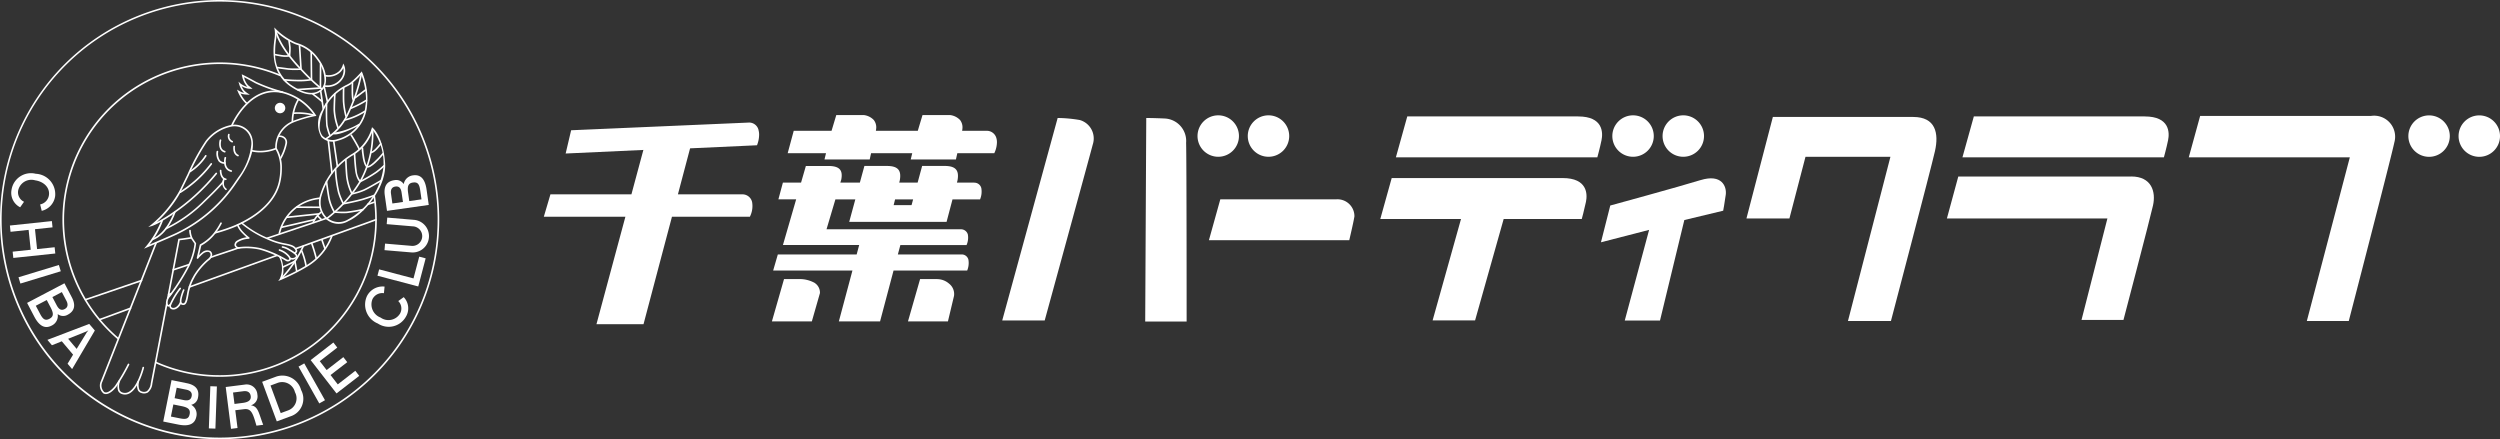 <svg xmlns="http://www.w3.org/2000/svg" xmlns:xlink="http://www.w3.org/1999/xlink" width="239.046" height="41.999" viewBox="0 0 239.046 41.999"><rect x="0" y="0" width="239.046" height="41.999" fill="#333333" stroke="none"/><defs><clipPath id="a"><rect width="187.046" height="20" transform="translate(0 0)" fill="none"/></clipPath><clipPath id="b"><rect width="42" height="41.999" fill="none"/></clipPath></defs><g transform="translate(-13205 -795.5)"><g transform="translate(13257 806.5)"><g transform="translate(0 0)" clip-path="url(#a)"><path d="M155.135,1.148A13.087,13.087,0,0,0,153,.95l-5.3,19.362h4.061s4.358-15.9,4.6-16.838a1.835,1.835,0,0,0-1.236-2.327" transform="translate(-103.869 -0.668)" fill="#fff"/><path d="M195.643,1c-1.09-.05-1.784-.05-1.784-.05l-.1,19.46h3.961s0-15.6-.05-17.084A2.151,2.151,0,0,0,195.643,1" transform="translate(-136.256 -0.668)" fill="#fff"/><path d="M214.574,2.077a1.981,1.981,0,1,0-1.981,1.98,1.981,1.981,0,0,0,1.981-1.98" transform="translate(-148.107 -0.067)" fill="#fff"/><path d="M228.781,4.057a1.981,1.981,0,1,0-1.98-1.98,1.981,1.981,0,0,0,1.98,1.98" transform="translate(-159.491 -0.067)" fill="#fff"/><path d="M346.242,4.057a1.981,1.981,0,1,0-1.982-1.98,1.979,1.979,0,0,0,1.982,1.98" transform="translate(-242.091 -0.067)" fill="#fff"/><path d="M362.429,4.057a1.981,1.981,0,1,0-1.982-1.98,1.978,1.978,0,0,0,1.982,1.98" transform="translate(-253.474 -0.067)" fill="#fff"/><path d="M602.7.1a1.981,1.981,0,1,0,1.982,1.982A1.982,1.982,0,0,0,602.7.1" transform="translate(-422.436 -0.067)" fill="#fff"/><path d="M618.886.1a1.981,1.981,0,1,0,1.98,1.982A1.982,1.982,0,0,0,618.886.1" transform="translate(-433.819 -0.067)" fill="#fff"/><path d="M226.463,27.147H215.37l-1.09,3.912H227.7s.4-1.684.494-2.278a1.621,1.621,0,0,0-1.732-1.633" transform="translate(-150.686 -19.089)" fill="#fff"/><path d="M286.944,20.305H270.6l-1.09,3.913h7.718l-2.717,9.7h4.061s2.04-7.207,2.735-9.7h7.467s.245-.893.4-1.634.148-2.279-2.229-2.279" transform="translate(-189.528 -14.279)" fill="#fff"/><path d="M291.951.449H275.609L274.52,4.361h19.262s.247-.892.4-1.634.149-2.277-2.228-2.277" transform="translate(-193.048 -0.316)" fill="#fff"/><path d="M474.488.449H458.146l-1.09,3.912h19.263s.247-.892.4-1.634.148-2.277-2.228-2.277" transform="translate(-321.411 -0.316)" fill="#fff"/><path d="M350.1,20.559c-2.08.643-8.616,2.426-8.616,2.426l-.892,3.517,4.606-1.188-2.329,8.666h3.37l2.326-9.607,3.715-.891s.148-.793.247-1.535-.347-2.031-2.427-1.386" transform="translate(-239.512 -14.334)" fill="#fff"/><path d="M403.425.615H390l-2.526,9.707h4.109l1.536-5.894h8.122l-4.061,15.7h4.11S405.108,5.617,405.5,3.883s.049-3.268-2.079-3.268" transform="translate(-272.482 -0.432)" fill="#fff"/><path d="M469.682,19.8l-16.54,0-1.089,4.011H467.4l-2.476,9.705h4.011s2.525-9.607,2.824-10.944-.15-2.775-2.082-2.775" transform="translate(-317.893 -13.923)" fill="#fff"/><path d="M547.406.281H531.065l-1.089,3.962h15.4L541.266,19.89h4.01s4.062-15.648,4.359-17.083A2.008,2.008,0,0,0,547.406.281" transform="translate(-372.69 -0.197)" fill="#fff"/><path d="M20.533,3.143a.922.922,0,0,0-.98-.722L2.815,3.145l-.205.009L2.087,5.378l7.432-.342C9.46,5.253,8.99,7,8.376,9.281H.632L0,11.421H7.8C6.532,16.126,5.032,21.7,5.032,21.7h4.5S11,16.146,12.253,11.421h7.453l.071-.164a2.222,2.222,0,0,0,.137-1.241.946.946,0,0,0-.977-.733H12.821c.641-2.428,1.131-4.274,1.164-4.4l6.4-.294.06-.172a2.724,2.724,0,0,0,.141-.834,1.592,1.592,0,0,0-.057-.44" transform="translate(0 -1.699)" fill="#fff"/><path d="M93.1,17.991h-1.64l.06-.229c.161-.93-.158-1.362-1.239-1.362H88.134l-.431,1.59h-1.76L86,17.763c.161-.93-.158-1.362-1.239-1.362H82.613l-.434,1.59H80.314l.09-.3c.162-.878-.156-1.287-1.238-1.287h-2.15l-.46,1.59H74.819l-.431,1.6h1.7l-1.266,4.368h7.291l-.24.9H74.335L73.888,26.4h7.581l-1.3,4.865H84.11L85.4,26.4h7.041a1.873,1.873,0,0,0,.119-1.025.653.653,0,0,0-.667-.512H85.812l.24-.9h6.329a1.747,1.747,0,0,0,.124-1.006.681.681,0,0,0-.693-.5H78.991l.849-2.859h1.905l-.585,2.15h9.31l.567-2.15h2.635a1.951,1.951,0,0,0,.123-1.065.681.681,0,0,0-.694-.532m-5.98,2.148H85.409l.138-.551h1.724Z" transform="translate(-51.96 -11.533)" fill="#fff"/><path d="M98.532,2.242a.945.945,0,0,0-.976-.733l-2.308,0a2.588,2.588,0,0,0,.035-.294,1.145,1.145,0,0,0-.234-.74A1.567,1.567,0,0,0,93.761,0h-2.3s-.366,1.215-.452,1.508H87a2.108,2.108,0,0,0,.037-.294A1.141,1.141,0,0,0,86.8.474,1.563,1.563,0,0,0,85.516,0h-2.3l-.453,1.508H79.146l-.578,2.139h3.665l-.145.6H86.41s.094-.423.133-.6h3.935l-.145.6h4.322s.095-.423.135-.6h3.536l.071-.164a2.513,2.513,0,0,0,.18-.878,1.4,1.4,0,0,0-.044-.362" transform="translate(-55.251 0)" fill="#fff"/><path d="M77.592,53.229a2.99,2.99,0,0,0-1.309-.376H74.64L73.481,56.9H77.3l.775-2.708a1.1,1.1,0,0,0-.487-.959" transform="translate(-51.673 -37.167)" fill="#fff"/><path d="M120.123,52.854H118.48L117.321,56.9h3.821l.582-2.44a1.253,1.253,0,0,0-.464-1.162,1.75,1.75,0,0,0-1.137-.441" transform="translate(-82.502 -37.168)" fill="#fff"/></g></g><g transform="translate(13205 795.5)"><g clip-path="url(#b)"><path d="M0,21A21,21,0,1,0,21,0,21.023,21.023,0,0,0,0,21m.157,0A20.843,20.843,0,1,1,21,41.841,20.865,20.865,0,0,1,.157,21" fill="#fff"/><path d="M26.869,22.717l7.688-2.774a.079.079,0,1,1,.054.148l-7.66,2.765Z" transform="translate(1.343 0.996)" fill="#fff"/><path d="M25.549,23.206l-8.321,3a.08.08,0,0,0-.047.1.079.079,0,0,0,.1.047l8.438-3.045Z" transform="translate(0.858 1.16)" fill="#fff"/><path d="M12,28.006l-2.944,1.08a.078.078,0,0,0,.055.147l2.944-1.079A.079.079,0,0,0,12,28.006" transform="translate(0.45 1.399)" fill="#fff"/><path d="M34.108,18.336l-.632.216a.079.079,0,1,0,.049.15l.632-.217a.079.079,0,0,0-.049-.149" transform="translate(1.67 0.916)" fill="#fff"/><path d="M24.259,21.733l5.643-1.9a.079.079,0,0,1,.1.049.08.08,0,0,1-.05.1l-5.5,1.849Z" transform="translate(1.212 0.991)" fill="#fff"/><path d="M17.278,24.183l-1.469.493a.078.078,0,1,1-.049-.148L17.334,24Z" transform="translate(0.785 1.199)" fill="#fff"/><path d="M19.225,23.377l2.539-.855.3.065-2.923.984Z" transform="translate(0.957 1.126)" fill="#fff"/><path d="M13.124,25.476l-5.36,1.833a.079.079,0,0,0-.05.1.08.08,0,0,0,.1.049l5.36-1.832a.079.079,0,0,0-.05-.15" transform="translate(0.385 1.273)" fill="#fff"/><path d="M22.066,6.921a2.1,2.1,0,0,0,.5,1.038l.012.008a1.253,1.253,0,0,1-.257-.083,1.716,1.716,0,0,1-.4-.236l-.2-.181.073.26a2.139,2.139,0,0,0,.343.671,1.009,1.009,0,0,0,.134.133,1.356,1.356,0,0,1-.184-.036,1.614,1.614,0,0,1-.3-.142l-.206-.124.092.222a3.534,3.534,0,0,0,.8,1.165l.1-.121a2.949,2.949,0,0,1-.652-.9.712.712,0,0,0,.121.047,2.625,2.625,0,0,0,.49.068l.287.014-.24-.157a1.864,1.864,0,0,1-.323-.273,1.748,1.748,0,0,1-.228-.39c.062.036.133.075.226.117a1.512,1.512,0,0,0,.6.132l.22-.005-.411-.319a1.631,1.631,0,0,1-.4-.783c.182.093.532.277,1.078.58a14.989,14.989,0,0,0,2.631.939l.04-.152a15.1,15.1,0,0,1-2.6-.925c-.844-.468-1.233-.656-1.237-.657l-.141-.069Z" transform="translate(1.079 0.338)" fill="#fff"/><path d="M21.637,20.415a.08.08,0,0,0-.052.075.087.087,0,0,0,0,.027,2.373,2.373,0,0,0,.529.775,5.438,5.438,0,0,0,.4.376,2.238,2.238,0,0,0-.9.31.5.5,0,0,0-.264.4.379.379,0,0,0,.02.118.426.426,0,0,0,.462.257,5.962,5.962,0,0,1,1.94.1,10.337,10.337,0,0,1,2.45,1.044.362.362,0,0,0,.462,0c.165-.165-.037-.408-.1-.489a2.061,2.061,0,0,0-.9-.594.079.079,0,0,0-.059.146,1.915,1.915,0,0,1,.836.548c.066.08.168.224.113.278-.031.033-.128.068-.266-.02A10.312,10.312,0,0,0,23.818,22.7a6.064,6.064,0,0,0-2-.1.268.268,0,0,1-.3-.153c-.039-.11.027-.234.18-.332a2.227,2.227,0,0,1,1.022-.3.078.078,0,0,0,.042-.144,3.79,3.79,0,0,1-.538-.482,2.269,2.269,0,0,1-.492-.718.08.08,0,0,0-.1-.048" transform="translate(1.067 1.02)" fill="#fff"/><path d="M25.653,22.48a.08.08,0,0,0,.063.092,1.73,1.73,0,0,1,.524.2l.119.07c.2.118.614.362.645.525a.063.063,0,0,1-.015.056c-.16.2-.472.1-.476.1a.079.079,0,0,0-.048.15.624.624,0,0,0,.647-.153.22.22,0,0,0,.046-.184c-.039-.215-.377-.43-.72-.632l-.113-.069a1.894,1.894,0,0,0-.579-.216.078.078,0,0,0-.092.062" transform="translate(1.282 1.12)" fill="#fff"/><path d="M21.976,20.257a.079.079,0,0,0-.017.11,9.759,9.759,0,0,0,2.585,1.551,6.5,6.5,0,0,0,1.631.5l.08.017c.659.138.765.264.885.46a.13.13,0,0,1,.023.11.207.207,0,0,1-.111.1.079.079,0,0,0-.047.1.079.079,0,0,0,.1.047.36.36,0,0,0,.206-.191.277.277,0,0,0-.038-.245c-.159-.264-.332-.4-.987-.532l-.078-.017a6.393,6.393,0,0,1-1.6-.489,9.044,9.044,0,0,1-2.524-1.5.079.079,0,0,0-.11-.018" transform="translate(1.097 1.012)" fill="#fff"/><path d="M19.658,21.743c.487-.133.985-.292,1.469-.478,1.182-.455,3.992-1.782,4.552-4.3a5.576,5.576,0,0,0,.14-1.217,3.559,3.559,0,0,0-.466-1.911l-.014-.018v-.062a2.735,2.735,0,0,1,1.727-2.62,16.073,16.073,0,0,1,1.954-.58,5.3,5.3,0,0,0-2.391-1.872c-3.49-1.392-5.335,2.869-5.353,2.912l-.146-.061c.019-.045,1.924-4.447,5.556-3a5.289,5.289,0,0,1,2.534,2.036l.061.106-.122.012a12.1,12.1,0,0,0-2.043.594,2.577,2.577,0,0,0-1.621,2.466v.014a3.629,3.629,0,0,1,.484,1.964A5.839,5.839,0,0,1,25.833,17c-.577,2.594-3.443,3.952-4.648,4.415a16.631,16.631,0,0,1-1.653.528Z" transform="translate(0.976 0.412)" fill="#fff"/><path d="M15.182,27.58c.572-3,1.088-5.708,1.1-5.768l.011-.058.059-.005c.012,0,.471-.046,1.172-.162l.077.147c-.6.1-1.028.149-1.175.165-.075.394-.531,2.794-1.044,5.481Z" transform="translate(0.759 1.079)" fill="#fff"/><path d="M15.383,27.784c-.663,3.478-1.369,7.179-1.437,7.518a1.214,1.214,0,0,1-.437.855.742.742,0,0,1-.606.047.53.53,0,0,1-.337-.26,1.362,1.362,0,0,1-.034-.888l.151.044a1.22,1.22,0,0,0,.021.768.367.367,0,0,0,.239.185.594.594,0,0,0,.482-.029,1.092,1.092,0,0,0,.365-.751c.069-.344.8-4.173,1.472-7.7Z" transform="translate(0.623 1.378)" fill="#fff"/><path d="M13.092,33.454c0,.019-.469,1.871-1.3,2.34a.721.721,0,0,1-.6.071.446.446,0,0,1-.291-.239,1.269,1.269,0,0,1,.044-.829.078.078,0,0,0-.044-.1.078.078,0,0,0-.1.044,1.4,1.4,0,0,0-.039.957.6.6,0,0,0,.385.321.884.884,0,0,0,.721-.084c.888-.5,1.356-2.361,1.374-2.44a.079.079,0,0,0-.153-.038" transform="translate(0.534 1.669)" fill="#fff"/><path d="M14.383,22.141c-.047.12-4.706,11.986-5.2,13.207a1,1,0,0,0,.245,1.164c.185.108.591.174,1.23-.612A18.162,18.162,0,0,0,11.9,33.786a.079.079,0,1,0-.14-.072A18.4,18.4,0,0,1,10.535,35.8c-.412.507-.785.717-1.027.575a.849.849,0,0,1-.177-.969c.493-1.221,5.152-13.088,5.2-13.208a.078.078,0,1,0-.146-.058" transform="translate(0.455 1.104)" fill="#fff"/><path d="M26.555,11.224l.157-.013a4.287,4.287,0,0,1,.566-2.12l-.134-.081a4.343,4.343,0,0,0-.589,2.213" transform="translate(1.327 0.45)" fill="#fff"/><path d="M26.688,10.239l.011.156a5.918,5.918,0,0,1,2,.192l.06-.146a5.907,5.907,0,0,0-2.071-.2" transform="translate(1.334 0.511)" fill="#fff"/><path d="M26.028,9.862a.5.5,0,1,1-.5-.5.5.5,0,0,1,.5.5" transform="translate(1.251 0.468)" fill="#fff"/><path d="M24.092,13.728a3.667,3.667,0,0,1-1.179-.077l-.042.152a3.771,3.771,0,0,0,1.236.081,4.007,4.007,0,0,0,1.174-.282l-.064-.143a4,4,0,0,1-1.125.269" transform="translate(1.143 0.673)" fill="#fff"/><path d="M21.546,11.366A4.073,4.073,0,0,0,19,12.918,20.349,20.349,0,0,0,17.272,16.1l-.792,1.617A11.367,11.367,0,0,1,13.826,20.9l-.309.246.38-.108a5.018,5.018,0,0,0,.823-.4,9.211,9.211,0,0,1-1.391,2.325l-.212.251.3-.128c.108-.045,2.645-1.113,3.022-1.323A14.1,14.1,0,0,0,22,16.854l.259-.377c1.057-1.5,1.874-3.629.7-4.672a1.777,1.777,0,0,0-1.407-.439M16.62,17.787l.793-1.621a20.62,20.62,0,0,1,1.711-3.152,3.94,3.94,0,0,1,2.437-1.491,1.62,1.62,0,0,1,1.287.4,1.659,1.659,0,0,1,.529,1.3,6.14,6.14,0,0,1-1.249,3.164l-.261.379a13.971,13.971,0,0,1-5.5,4.856c-.3.165-2.029.9-2.719,1.195a8.22,8.22,0,0,0,1.29-2.3c.229-.134.5-.3.821-.508l-.085-.132c-.622.4-1.049.644-1.337.794a11.092,11.092,0,0,0,2.286-2.878" transform="translate(0.656 0.567)" fill="#fff"/><path d="M19.842,15.752a19.3,19.3,0,0,1-4.293,3.9.078.078,0,0,0-.021.109.077.077,0,0,0,.109.021,19.551,19.551,0,0,0,4.332-3.936.078.078,0,0,0-.017-.11.079.079,0,0,0-.11.016" transform="translate(0.775 0.786)" fill="#fff"/><path d="M19.323,14.882A11.2,11.2,0,0,1,16.4,17.563a.078.078,0,1,0,.06.145,11.035,11.035,0,0,0,2.986-2.729.079.079,0,1,0-.124-.1" transform="translate(0.817 0.742)" fill="#fff"/><path d="M18.748,14.153a5.047,5.047,0,0,1-1.485,1.484.078.078,0,1,0,.086.131,5.094,5.094,0,0,0,1.534-1.536.078.078,0,0,0-.135-.079" transform="translate(0.861 0.705)" fill="#fff"/><path d="M20.77,12.232a.645.645,0,0,0,.356.777.079.079,0,1,0,.069-.142.493.493,0,0,1-.275-.589.079.079,0,0,0-.15-.046" transform="translate(1.037 0.608)" fill="#fff"/><path d="M21.256,13.329c-.005.029-.123.719.4.952a.079.079,0,1,0,.064-.144c-.409-.182-.31-.775-.309-.781a.079.079,0,0,0-.155-.027" transform="translate(1.061 0.663)" fill="#fff"/><path d="M20.008,12.747c-.093.339-.117,1.026.46,1.2a.08.08,0,0,0,.1-.052.079.079,0,0,0-.052-.1c-.574-.171-.362-.972-.354-1.007a.079.079,0,0,0-.152-.041" transform="translate(0.997 0.634)" fill="#fff"/><path d="M20.445,14.362c-.1.39-.092,1.175.622,1.356a.079.079,0,0,0,.1-.057.08.08,0,0,0-.057-.1c-.74-.188-.518-1.125-.507-1.164a.08.08,0,0,0-.058-.1.078.078,0,0,0-.1.058" transform="translate(1.019 0.715)" fill="#fff"/><path d="M19.718,13.806a1.29,1.29,0,0,0,.207.938.721.721,0,0,0,.6.23.079.079,0,0,0-.005-.159.571.571,0,0,1-.471-.174,1.161,1.161,0,0,1-.17-.811.079.079,0,1,0-.155-.024" transform="translate(0.985 0.687)" fill="#fff"/><path d="M20.016,15.542c0,.034-.008.8.564.906a.079.079,0,0,0,.028-.155c-.44-.078-.435-.741-.435-.748a.079.079,0,1,0-.157,0" transform="translate(1 0.773)" fill="#fff"/><path d="M20.339,16.274a.889.889,0,0,0,.21,1.08.078.078,0,1,0,.091-.127c-.414-.3-.168-.865-.157-.89a.078.078,0,0,0-.04-.1.078.078,0,0,0-.1.04" transform="translate(1.012 0.811)" fill="#fff"/><path d="M28.018,24.3a18.641,18.641,0,0,1-2.306,1.172,1.931,1.931,0,0,0,.124-.719,3.579,3.579,0,0,0-.292-1.344l-.146.059a2.353,2.353,0,0,1,.089,2.115l-.149.218.244-.1A20.164,20.164,0,0,0,28.1,24.434a5.727,5.727,0,0,0,2.447-2.943l-.15-.048A5.567,5.567,0,0,1,28.018,24.3" transform="translate(1.266 1.072)" fill="#fff"/><rect width="0.158" height="1.02" transform="translate(30.683 22.893) rotate(-18.995)" fill="#fff"/><path d="M28.3,22.144a14.381,14.381,0,0,1,.456,1.507l.157-.019a14.153,14.153,0,0,0-.464-1.54Z" transform="translate(1.414 1.104)" fill="#fff"/><path d="M25.537,25.491l.118.1a10.994,10.994,0,0,0,2.155-3.176l-.148-.054a11.046,11.046,0,0,1-2.124,3.125" transform="translate(1.276 1.118)" fill="#fff"/><path d="M27.387,22.836a6.659,6.659,0,0,1,.44,1.513l.157-.016a6.75,6.75,0,0,0-.453-1.559Z" transform="translate(1.369 1.138)" fill="#fff"/><path d="M26.864,23.725c-.09.072-.739.379-1.152.567l.065.145c.091-.043.793-.364,1.079-.523.03.176.163.9.163.9l.154-.024-.207-1.144Z" transform="translate(1.285 1.181)" fill="#fff"/><path d="M28.45,20.271l.143.066a2.523,2.523,0,0,1,.74-.948l-.075-.139a2.619,2.619,0,0,0-.808,1.021" transform="translate(1.422 0.962)" fill="#fff"/><path d="M27.056,18.833a4.468,4.468,0,0,0-1.7,2.609l.154.03a4.289,4.289,0,0,1,3.836-3.337l0-.157a4.479,4.479,0,0,0-2.288.855" transform="translate(1.267 0.898)" fill="#fff"/><path d="M26.98,18.947l2.27.014,0-.157-2.272-.013Z" transform="translate(1.348 0.939)" fill="#fff"/><path d="M26.084,19.731l.017.156,3.1-.328-.016-.156Z" transform="translate(1.304 0.97)" fill="#fff"/><path d="M25.588,20.665l.035.153,3.186-.738-.036-.153Z" transform="translate(1.279 0.996)" fill="#fff"/><path d="M34.088,11.7a4.314,4.314,0,0,1-1.819,2.407,6.806,6.806,0,0,0-3.182,4.214,2.222,2.222,0,0,0,.6,2.017,1.808,1.808,0,0,0,2.17.227c1.706-.774,3.656-3.411,3.516-5.527-.165-2.485-1.122-3.34-1.163-3.376l-.093-.081ZM29.8,20.223a1.984,1.984,0,0,1-.592-1.455,2.859,2.859,0,0,1,.034-.425,6.624,6.624,0,0,1,3.1-4.1A4.271,4.271,0,0,0,34.2,11.871a5.346,5.346,0,0,1,1.022,3.175c.005.07.007.141.007.211a6.628,6.628,0,0,1-3.432,5.162,1.694,1.694,0,0,1-1.994-.2" transform="translate(1.452 0.579)" fill="#fff"/><path d="M34.066,11.773a9.435,9.435,0,0,1-1.173,4.956,12.756,12.756,0,0,1-3.226,3.557l.092.128A12.935,12.935,0,0,0,33.033,16.8a9.607,9.607,0,0,0,1.19-5.048Z" transform="translate(1.483 0.587)" fill="#fff"/><path d="M33.778,13.849,33.749,14c.346.065.947-.736,1.063-.9l-.127-.092c-.266.369-.722.87-.906.836" transform="translate(1.687 0.65)" fill="#fff"/><path d="M32.919,13.437c.017.283.121,1.709.5,1.9s1.361-.946,1.652-1.3l-.122-.1c-.559.677-1.276,1.35-1.459,1.259-.228-.113-.373-1.143-.409-1.766Z" transform="translate(1.645 0.671)" fill="#fff"/><path d="M32.207,13.961c0,.01.055,1.075.139,1.661.121.85.432,1.087.445,1.1l.038.028.043-.021a11.9,11.9,0,0,0,1.57-.913,8.374,8.374,0,0,0,.755-.638l-.11-.11a8.963,8.963,0,0,1-.741.623,11.332,11.332,0,0,1-1.493.874,1.789,1.789,0,0,1-.35-.96c-.083-.58-.136-1.636-.138-1.647Z" transform="translate(1.61 0.697)" fill="#fff"/><path d="M31.419,14.5c0,.008.022.779.079,1.5a5.162,5.162,0,0,0,.521,1.843l.028.052.058-.013a6.429,6.429,0,0,0,1.159-.36c.471-.215,1.646-.916,1.7-.947V16.4c-.014.007-1.3.769-1.765.981a6.136,6.136,0,0,1-1.067.336,5.1,5.1,0,0,1-.477-1.728c-.056-.716-.079-1.485-.079-1.492Z" transform="translate(1.57 0.725)" fill="#fff"/><path d="M30.481,15.368a11.709,11.709,0,0,0,.3,2.266,5.6,5.6,0,0,0,.461,1.119l.028.047.054-.01c.013,0,1.253-.239,1.9-.435s1.085-.375,1.089-.377l-.059-.146s-.438.177-1.076.372c-.562.17-1.581.373-1.827.42a5.9,5.9,0,0,1-.419-1.037,11.7,11.7,0,0,1-.292-2.225Z" transform="translate(1.523 0.768)" fill="#fff"/><path d="M29.656,16.519c0,.01.14,1.093.257,1.7a4.564,4.564,0,0,0,.5,1.265l.02.034.038,0a7.149,7.149,0,0,0,1.2.041,15.885,15.885,0,0,0,1.606-.277l-.035-.154a15.991,15.991,0,0,1-1.583.274,6.95,6.95,0,0,1-1.127-.035,4.377,4.377,0,0,1-.463-1.182c-.118-.6-.255-1.678-.256-1.688Z" transform="translate(1.482 0.825)" fill="#fff"/><path d="M29.819,12.761l.354,3.177.157-.018-.354-3.177Z" transform="translate(1.49 0.637)" fill="#fff"/><path d="M30.307,12.8l.367,2.521.156-.023-.369-2.52Z" transform="translate(1.515 0.639)" fill="#fff"/><path d="M33.059,6.6a9.151,9.151,0,0,1-1.05,1.012l-.265.15a4.947,4.947,0,0,0-2.429,2.5,2.5,2.5,0,0,0-.03,2.521,1.473,1.473,0,0,0,1.585.343,3.751,3.751,0,0,0,2.777-3.313,6.64,6.64,0,0,0-.458-3.2L33.142,6.5ZM29.4,12.682a1.391,1.391,0,0,1-.278-.915,3.849,3.849,0,0,1,.335-1.444A4.8,4.8,0,0,1,31.819,7.9L32.1,7.74a8.119,8.119,0,0,0,.991-.942,7.186,7.186,0,0,1,.458,2.329,3.87,3.87,0,0,1-.055.661,3.612,3.612,0,0,1-2.659,3.185,1.365,1.365,0,0,1-1.429-.291" transform="translate(1.448 0.325)" fill="#fff"/><path d="M31.665,10.627A5.552,5.552,0,0,1,29.6,12.905l.063.144A5.552,5.552,0,0,0,31.8,10.707a16.622,16.622,0,0,0,1.362-4.015l-.154-.033a16.532,16.532,0,0,1-1.343,3.968" transform="translate(1.479 0.333)" fill="#fff"/><path d="M32.033,8.876a1,1,0,0,0,.133.444l.127-.093a.906.906,0,0,1-.1-.371c-.038-.293-.014-1.357-.013-1.366l-.157-.005c0,.045-.025,1.087.014,1.391" transform="translate(1.6 0.374)" fill="#fff"/><path d="M32.274,8.9l.1.125,1.075-.813-.093-.126Z" transform="translate(1.613 0.404)" fill="#fff"/><path d="M31.932,9.827l.025.155a9.478,9.478,0,0,0,1.577-.812l-.082-.134a9.464,9.464,0,0,1-1.52.791" transform="translate(1.596 0.452)" fill="#fff"/><path d="M31.22,9.385a7.563,7.563,0,0,0,.239,1.394l.152-.042a7.586,7.586,0,0,1-.235-1.362c-.023-.426,0-1.4,0-1.411l-.159,0c0,.041-.025.991,0,1.425" transform="translate(1.56 0.398)" fill="#fff"/><path d="M31.367,10.9l0,.159a6.48,6.48,0,0,0,2.01-.866l-.083-.134a6.483,6.483,0,0,1-1.93.842" transform="translate(1.568 0.503)" fill="#fff"/><path d="M30.379,12.121l-.044.15c.615.181,2.538-.862,2.557-.874l-.08-.136a6.206,6.206,0,0,1-2.433.86" transform="translate(1.516 0.563)" fill="#fff"/><path d="M30.368,10.115a5.821,5.821,0,0,0,.386,1.761l.147-.058a5.7,5.7,0,0,1-.375-1.705c-.007-.453.05-1.585.051-1.6l-.156-.007c0,.046-.06,1.15-.054,1.606" transform="translate(1.518 0.425)" fill="#fff"/><path d="M29.709,11.581a5.784,5.784,0,0,0,.307,1l.146-.06a5.623,5.623,0,0,1-.3-.968c-.078-.433-.04-2.159-.04-2.177l-.156,0a21.908,21.908,0,0,0,.04,2.207" transform="translate(1.482 0.468)" fill="#fff"/><path d="M29.119,8.225l.262,1.785.156-.022L29.274,8.2Z" transform="translate(1.455 0.41)" fill="#fff"/><rect width="0.157" height="1.599" transform="translate(30.903 8.233) rotate(-12.357)" fill="#fff"/><path d="M25.02,2.749a3.073,3.073,0,0,1-.009.8l-.016.1c-.307,2.067.2,3.568,1.492,4.46,1.814,1.249,2.735.753,3.122.344.489-.517.475-1.8-.4-2.963a3.787,3.787,0,0,0-2.081-1.51L27,3.935a6.489,6.489,0,0,1-1.842-1.256L24.979,2.5Zm1.557,5.238a3.646,3.646,0,0,1-1.511-3.219,7.45,7.45,0,0,1,.084-1.089l.016-.106a3.705,3.705,0,0,0,.033-.487q0-.085,0-.151a6.27,6.27,0,0,0,1.741,1.147l.131.052a3.636,3.636,0,0,1,2.014,1.457,3.258,3.258,0,0,1,.692,1.884,1.268,1.268,0,0,1-.279.877c-.608.642-1.644.512-2.917-.364" transform="translate(1.245 0.125)" fill="#fff"/><path d="M25.055,2.821c.008.06.214,1.472,2.569,3.879A17.6,17.6,0,0,0,29.5,8.454l.092-.127a18.2,18.2,0,0,1-1.854-1.738C25.427,4.228,25.214,2.815,25.21,2.8Z" transform="translate(1.252 0.14)" fill="#fff"/><path d="M29.209,8.049,27.037,8.2l.012.156L29.366,8.2l.014-2.4h-.157s-.013,2.114-.013,2.25" transform="translate(1.351 0.29)" fill="#fff"/><path d="M28.39,4.675s.025,2.51.026,2.638a7.906,7.906,0,0,1-.9.079,15.342,15.342,0,0,1-1.669-.078l-.016.156a15.592,15.592,0,0,0,1.693.079,6.711,6.711,0,0,0,.983-.093l.065-.013-.028-2.719Z" transform="translate(1.291 0.234)" fill="#fff"/><path d="M27.3,4.116s.129,2.065.14,2.216c-.209,0-.792.016-1.117-.015l-1.1-.145-.023.156,1.107.145c.407.039,1.185.014,1.217.013l.083,0-.15-2.378Z" transform="translate(1.26 0.205)" fill="#fff"/><path d="M26.306,3.7c0,.005.079.471.091.7,0,.025,0,.054,0,.084,0,.194-.024.475-.036.592a2.115,2.115,0,0,1-.485.016c-.307-.025-.864-.142-.869-.143l-.033.154c.023,0,.572.119.888.146a2.192,2.192,0,0,0,.587-.028l.057-.013.006-.056a7.084,7.084,0,0,0,.04-.761c-.014-.238-.09-.7-.093-.717Z" transform="translate(1.248 0.184)" fill="#fff"/><path d="M31.29,5.968a1.357,1.357,0,0,1-.351.554,1.51,1.51,0,0,1-1.31.345l-.045.151a1.676,1.676,0,0,0,1.458-.377,1.292,1.292,0,0,0,.311-.42,1.114,1.114,0,0,1,.022.215,1.408,1.408,0,0,1-.146.609,1.589,1.589,0,0,1-1.7.8L29.487,8a1.732,1.732,0,0,0,1.884-.888,1.35,1.35,0,0,0,.064-1.159l-.088-.173Z" transform="translate(1.474 0.289)" fill="#fff"/><path d="M20.538,16.518c-.006.006-.545.643-1.806,1.844a13.168,13.168,0,0,1-3.638,2.6.077.077,0,0,0-.043.1.079.079,0,0,0,.1.044,13.3,13.3,0,0,0,3.688-2.635c1.269-1.209,1.812-1.851,1.819-1.857a.079.079,0,0,0-.121-.1" transform="translate(0.752 0.824)" fill="#fff"/><path d="M13.829,21.864l.052.149c1.5-.523,2.2-2.614,2.225-2.7l-.149-.048c-.006.022-.7,2.105-2.128,2.6" transform="translate(0.691 0.963)" fill="#fff"/><path d="M15.587,26.663l-.256.092a.079.079,0,0,0,.054.148l.256-.092a.08.08,0,0,0,.048-.1.079.079,0,0,0-.1-.047" transform="translate(0.764 1.332)" fill="#fff"/><path d="M17.408,20.928a.079.079,0,0,0-.076.079v0a2.032,2.032,0,0,0,.21.813l.3.438a6.618,6.618,0,0,1-.8,2.409A20.219,20.219,0,0,1,15.4,27.207a1.152,1.152,0,0,0-.291.7.494.494,0,0,0,.044.216.231.231,0,0,0,.207.149c.064,0,.187-.03.291-.241a7.361,7.361,0,0,1,.885-1.445.08.08,0,0,0-.009-.111.082.082,0,0,0-.112.01,7.567,7.567,0,0,0-.905,1.476c-.056.113-.114.153-.148.153s-.058-.041-.066-.059a.805.805,0,0,1,.228-.749,20.421,20.421,0,0,0,1.652-2.558,6.793,6.793,0,0,0,.824-2.5.086.086,0,0,0-.015-.054l-.313-.456A1.9,1.9,0,0,1,17.49,21a.079.079,0,0,0-.082-.075" transform="translate(0.755 1.046)" fill="#fff"/><path d="M16.408,27.541c-.041.17-.34.564-.64.522a.222.222,0,0,1-.17-.088.248.248,0,0,1,0-.187.081.081,0,0,0-.044-.1.079.079,0,0,0-.1.044.406.406,0,0,0,.012.324.364.364,0,0,0,.283.165c.393.056.757-.39.817-.64a.079.079,0,0,0-.153-.037" transform="translate(0.771 1.373)" fill="#fff"/><path d="M20.243,20.3a6.326,6.326,0,0,1-.6.94,4.262,4.262,0,0,1-1.321,1.108.075.075,0,0,0-.04.052l-.287,1.241a.079.079,0,0,0,.139.067,3.392,3.392,0,0,1,.507-.5c.157-.118.448-.185.562-.094a.287.287,0,0,1,.11.229c0,.1-.054.258-.293.439a6.547,6.547,0,0,0-1.332,1.573l-.069.131a4.893,4.893,0,0,0-.569,1.654c-.1.558-.18.858-.342.85-.08,0-.119-.015-.14-.039-.037-.043-.044-.152-.022-.325a4.607,4.607,0,0,1,.271-.876.079.079,0,0,0-.043-.1.077.077,0,0,0-.1.042,4.644,4.644,0,0,0-.282.917c-.028.231-.012.365.058.447a.332.332,0,0,0,.253.094c.309.014.4-.38.505-.981a4.752,4.752,0,0,1,.553-1.606l.069-.133a6.344,6.344,0,0,1,1.286-1.519.734.734,0,0,0,.357-.563.443.443,0,0,0-.17-.355.712.712,0,0,0-.754.093,2.89,2.89,0,0,0-.33.3c.076-.33.2-.861.21-.91A4.311,4.311,0,0,0,19.77,21.33a6.367,6.367,0,0,0,.619-.971.074.074,0,0,0,.006-.029.08.08,0,0,0-.152-.031" transform="translate(0.818 1.012)" fill="#fff"/><path d="M28.869,19.714l.367.361.11-.111L28.98,19.6Z" transform="translate(1.443 0.98)" fill="#fff"/><path d="M25.4,12.486a.674.674,0,0,1,.445.12.445.445,0,0,1,.185.379.754.754,0,0,1-.015.141,4.813,4.813,0,0,1-.487,1.3l.025.271.057-.094a5.084,5.084,0,0,0,.561-1.444.64.64,0,0,0-.277-.706.677.677,0,0,0-.6-.08Z" transform="translate(1.264 0.616)" fill="#fff"/><path d="M5.685,20.715a15.015,15.015,0,0,0,5.281,11.441l.1-.12A14.877,14.877,0,0,1,26.491,7.006l.062-.146A15.038,15.038,0,0,0,5.685,20.715" transform="translate(0.284 0.284)" fill="#fff"/><path d="M34.991,17.817a15.059,15.059,0,0,1,.175,2.293A14.88,14.88,0,0,1,14.2,33.684l-.064.144A15.039,15.039,0,0,0,35.325,20.11a15.208,15.208,0,0,0-.178-2.316Z" transform="translate(0.707 0.889)" fill="#fff"/><path d="M31.895,12.308a15,15,0,0,1,.823,1.438l.141-.07a15.181,15.181,0,0,0-.832-1.453Z" transform="translate(1.594 0.611)" fill="#fff"/><path d="M28.418,8.612c.316.233.625.482.922.739l.1-.119c-.3-.26-.612-.512-.93-.748Z" transform="translate(1.42 0.424)" fill="#fff"/><path d="M1.876,19.031a1.544,1.544,0,0,1-.821-1.693,1.882,1.882,0,0,1,2.314-1.511,1.951,1.951,0,0,1,1.853,2.134,1.673,1.673,0,0,1-1.285,1.41l-.15-.614a1.055,1.055,0,0,0,.84-.885c.1-.676-.437-1.287-1.318-1.419a1.293,1.293,0,0,0-1.623.97.992.992,0,0,0,.561,1.08Z" transform="translate(0.052 0.789)" fill="#fff"/><path d="M3.3,20.911l.2,1.9,1.679-.177.063.6-4.014.424-.064-.6,1.727-.183-.2-1.9-1.728.183-.063-.6,4.014-.425.064.6Z" transform="translate(0.045 1.006)" fill="#fff"/><rect width="4.037" height="0.628" transform="translate(1.768 26.512) rotate(-16.92)" fill="#fff"/><path d="M3.3,27.946,4.347,27.4l.362.692c.287.548.328.878-.1,1.1-.412.216-.628.046-.9-.472Zm-.833-.272.686,1.309c.475.906,1.024,1.2,1.669.858a1.022,1.022,0,0,0,.57-1.1.845.845,0,0,0,.961.063c.654-.342.79-.907.386-1.677l-.7-1.33Zm2.419-.559.906-.475.436.832c.189.362.128.636-.162.789-.33.172-.563.033-.775-.372Z" transform="translate(0.123 1.289)" fill="#fff"/><path d="M7.114,31.886,6.3,30.921l1.727-.694.209-.115-.149.187Zm1.2-2.388-4,1.525.435.514.943-.378,1.08,1.278-.528.867.435.514L8.853,30.13Z" transform="translate(0.216 1.474)" fill="#fff"/><path d="M15.6,38.1l.232-1.156.766.154c.606.121.888.3.793.773-.091.456-.36.517-.934.4Zm-.735.477,1.449.291c1,.2,1.573-.044,1.717-.758a1.021,1.021,0,0,0-.493-1.133.844.844,0,0,0,.654-.707c.145-.724-.208-1.184-1.06-1.356l-1.472-.3Zm1.088-2.232.2-1,.92.185c.4.081.575.3.511.622-.073.364-.33.458-.776.369Z" transform="translate(0.743 1.73)" fill="#fff"/><rect width="4.036" height="0.627" transform="translate(19.97 40.963) rotate(-87.985)" fill="#fff"/><path d="M21.394,36.875l-.139-1.092,1-.126c.406-.051.649.125.692.469.047.374-.2.579-.771.65Zm-.838-1.62.506,4,.623-.079-.214-1.7.834-.1c.7-.089.853.405,1.189,1.576l.646-.082c-.438-1.129-.474-1.78-1.182-1.863a.883.883,0,0,0,.626-1.022,1.028,1.028,0,0,0-1.2-.962Z" transform="translate(1.027 1.75)" fill="#fff"/><path d="M25.649,37.793l-.976-2.639.68-.252a1.259,1.259,0,0,1,1.656.885,1.225,1.225,0,0,1-.635,1.738Zm-.376.791,1.295-.478a1.762,1.762,0,0,0,1.027-2.53,1.847,1.847,0,0,0-2.415-1.261l-1.307.484Z" transform="translate(1.193 1.709)" fill="#fff"/><path d="M29.716,36.613l-.547.308L27.186,33.4l.547-.308Z" transform="translate(1.359 1.654)" fill="#fff"/><path d="M30.837,31.675l-1.676,1.3.655.848,1.6-1.235.374.483L30.192,34.3l.691.895,1.677-1.3.375.484-2.173,1.681L28.29,32.873l2.172-1.682Z" transform="translate(1.414 1.559)" fill="#fff"/><path d="M36.942,27.108a1.545,1.545,0,0,1,.21,1.869,1.881,1.881,0,0,1-2.685.653A1.95,1.95,0,0,1,33.431,27a1.676,1.676,0,0,1,1.681-.9l-.063.63a1.055,1.055,0,0,0-1.087.554,1.342,1.342,0,0,0,.769,1.777,1.294,1.294,0,0,0,1.854-.373.991.991,0,0,0-.168-1.205Z" transform="translate(1.661 1.304)" fill="#fff"/><path d="M37.82,25.454l.548-2.081.615.162-.708,2.688-3.9-1.028.16-.607Z" transform="translate(1.718 1.168)" fill="#fff"/><path d="M37.551,22.514a.936.936,0,1,0,.156-1.862l-2.482-.21.054-.626,2.56.216a1.562,1.562,0,0,1-.264,3.113l-2.56-.216.053-.626Z" transform="translate(1.75 0.99)" fill="#fff"/><path d="M38.553,18.264l-1.168.166-.11-.773c-.087-.612-.014-.938.465-1,.461-.066.607.167.69.747Zm.693.535-.207-1.464c-.144-1.012-.565-1.469-1.286-1.366a1.019,1.019,0,0,0-.9.841.844.844,0,0,0-.884-.381c-.732.1-1.048.59-.926,1.451l.211,1.486Zm-2.466-.283-1.012.144-.132-.93c-.058-.4.091-.642.417-.688.367-.053.541.157.6.609Z" transform="translate(1.75 0.797)" fill="#fff"/></g></g></g></svg>